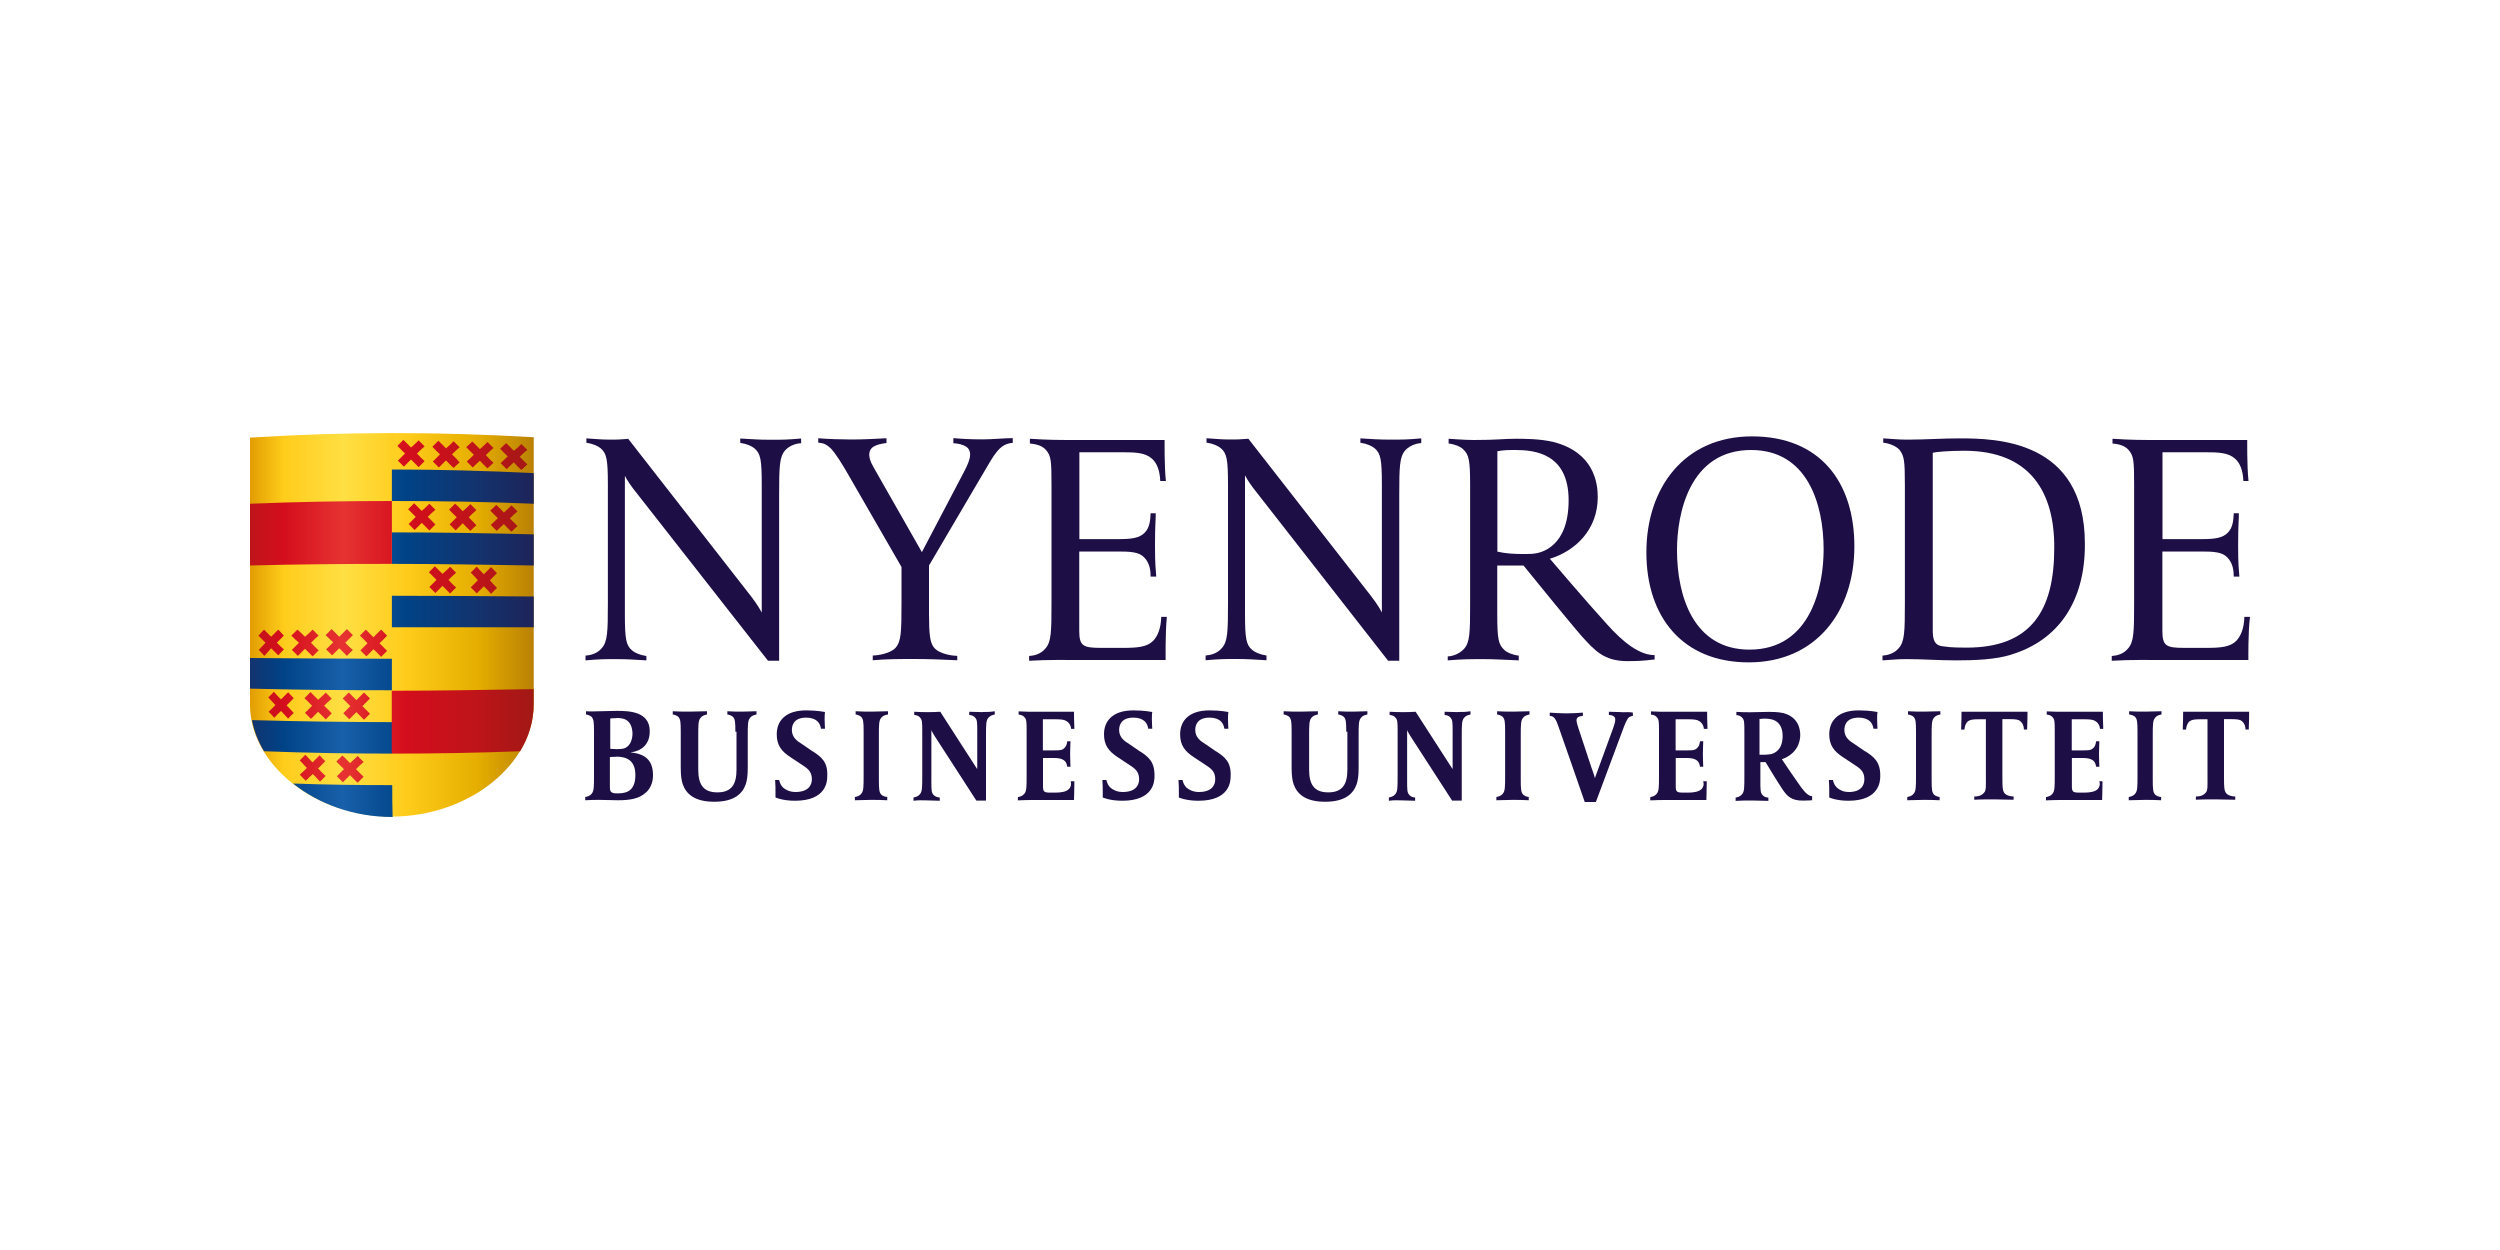 <?xml version="1.0" encoding="UTF-8"?>
<svg id="Layer_2" data-name="Layer 2" xmlns="http://www.w3.org/2000/svg" width="200" height="100" xmlns:xlink="http://www.w3.org/1999/xlink" viewBox="0 0 200 100">
  <defs>
    <style>
      .cls-1 {
        fill: url(#Naamloos_verloop_8);
      }

      .cls-2 {
        fill: url(#Naamloos_verloop_7);
      }

      .cls-3 {
        fill: #1d0e46;
      }

      .cls-4 {
        fill: url(#Naamloos_verloop_7-3);
      }

      .cls-5 {
        fill: url(#Naamloos_verloop_7-2);
      }

      .cls-6 {
        fill: url(#Naamloos_verloop_7-5);
      }

      .cls-7 {
        fill: url(#Naamloos_verloop_7-4);
      }

      .cls-8 {
        fill: url(#Naamloos_verloop_7-6);
      }

      .cls-9 {
        fill: url(#Naamloos_verloop_27-7);
      }

      .cls-10 {
        fill: url(#Naamloos_verloop_27-8);
      }

      .cls-11 {
        fill: url(#Naamloos_verloop_27-6);
      }

      .cls-12 {
        fill: url(#Naamloos_verloop_27-4);
      }

      .cls-13 {
        fill: url(#Naamloos_verloop_27-3);
      }

      .cls-14 {
        fill: url(#Naamloos_verloop_27-2);
      }

      .cls-15 {
        fill: url(#Naamloos_verloop_27-9);
      }

      .cls-16 {
        fill: url(#Naamloos_verloop_27-5);
      }

      .cls-17 {
        fill: url(#Naamloos_verloop_27-20);
      }

      .cls-18 {
        fill: url(#Naamloos_verloop_27-19);
      }

      .cls-19 {
        fill: url(#Naamloos_verloop_27-11);
      }

      .cls-20 {
        fill: url(#Naamloos_verloop_27-18);
      }

      .cls-21 {
        fill: url(#Naamloos_verloop_27-13);
      }

      .cls-22 {
        fill: url(#Naamloos_verloop_27-12);
      }

      .cls-23 {
        fill: url(#Naamloos_verloop_27-15);
      }

      .cls-24 {
        fill: url(#Naamloos_verloop_27-17);
      }

      .cls-25 {
        fill: url(#Naamloos_verloop_27-16);
      }

      .cls-26 {
        fill: url(#Naamloos_verloop_27-14);
      }

      .cls-27 {
        fill: url(#Naamloos_verloop_27-10);
      }

      .cls-28 {
        fill: url(#Naamloos_verloop_27);
      }
    </style>
    <linearGradient id="Naamloos_verloop_8" data-name="Naamloos verloop 8" x1="19.94" y1="-218.14" x2="42.76" y2="-218.14" gradientTransform="translate(0 -168.16) scale(1 -1)" gradientUnits="userSpaceOnUse">
      <stop offset="0" stop-color="#e19c00"/>
      <stop offset=".12" stop-color="#ffcc1b"/>
      <stop offset=".33" stop-color="#ffdf43"/>
      <stop offset=".55" stop-color="#ffcc1b"/>
      <stop offset=".8" stop-color="#e5ae00"/>
      <stop offset="1" stop-color="#b98004"/>
    </linearGradient>
    <linearGradient id="Naamloos_verloop_7" data-name="Naamloos verloop 7" x1="19.94" y1="-207.09" x2="42.63" y2="-207.09" gradientTransform="translate(0 -168.16) scale(1 -1)" gradientUnits="userSpaceOnUse">
      <stop offset="0" stop-color="#13336e"/>
      <stop offset=".12" stop-color="#004387"/>
      <stop offset=".33" stop-color="#1860aa"/>
      <stop offset=".55" stop-color="#004387"/>
      <stop offset=".8" stop-color="#13336e"/>
      <stop offset="1" stop-color="#1d245a"/>
    </linearGradient>
    <linearGradient id="Naamloos_verloop_7-2" data-name="Naamloos verloop 7" y1="-212.08" y2="-212.08" xlink:href="#Naamloos_verloop_7"/>
    <linearGradient id="Naamloos_verloop_7-3" data-name="Naamloos verloop 7" y1="-217.08" y2="-217.08" xlink:href="#Naamloos_verloop_7"/>
    <linearGradient id="Naamloos_verloop_7-4" data-name="Naamloos verloop 7" x1="19.94" y1="-222.09" x2="42.63" y2="-222.09" xlink:href="#Naamloos_verloop_7"/>
    <linearGradient id="Naamloos_verloop_7-5" data-name="Naamloos verloop 7" y1="-232.18" x2="42.62" y2="-232.18" xlink:href="#Naamloos_verloop_7"/>
    <linearGradient id="Naamloos_verloop_7-6" data-name="Naamloos verloop 7" x1="19.94" y1="-227.11" x2="42.63" y2="-227.11" xlink:href="#Naamloos_verloop_7"/>
    <linearGradient id="Naamloos_verloop_27" data-name="Naamloos verloop 27" x1="19.98" y1="-210.82" x2="42.68" y2="-210.82" gradientTransform="translate(0 -168.16) scale(1 -1)" gradientUnits="userSpaceOnUse">
      <stop offset="0" stop-color="#bf141b"/>
      <stop offset=".12" stop-color="#d40e1c"/>
      <stop offset=".33" stop-color="#e63331"/>
      <stop offset=".55" stop-color="#d40e1c"/>
      <stop offset=".8" stop-color="#be141a"/>
      <stop offset="1" stop-color="#a11814"/>
    </linearGradient>
    <linearGradient id="Naamloos_verloop_27-2" data-name="Naamloos verloop 27" x1="19.98" y1="-225.86" x2="42.68" y2="-225.86" xlink:href="#Naamloos_verloop_27"/>
    <linearGradient id="Naamloos_verloop_27-3" data-name="Naamloos verloop 27" x1="19.98" y1="-209.54" x2="42.69" y2="-209.54" xlink:href="#Naamloos_verloop_27"/>
    <linearGradient id="Naamloos_verloop_27-4" data-name="Naamloos verloop 27" x1="19.98" y1="-209.51" x2="42.69" y2="-209.51" xlink:href="#Naamloos_verloop_27"/>
    <linearGradient id="Naamloos_verloop_27-5" data-name="Naamloos verloop 27" x1="19.99" y1="-209.62" x2="42.69" y2="-209.62" xlink:href="#Naamloos_verloop_27"/>
    <linearGradient id="Naamloos_verloop_27-6" data-name="Naamloos verloop 27" x1="20.33" y1="-214.58" x2="42.66" y2="-214.58" xlink:href="#Naamloos_verloop_27"/>
    <linearGradient id="Naamloos_verloop_27-7" data-name="Naamloos verloop 27" x1="19.98" y1="-214.55" x2="42.69" y2="-214.55" xlink:href="#Naamloos_verloop_27"/>
    <linearGradient id="Naamloos_verloop_27-8" data-name="Naamloos verloop 27" x1="19.98" y1="-204.51" x2="42.69" y2="-204.51" xlink:href="#Naamloos_verloop_27"/>
    <linearGradient id="Naamloos_verloop_27-9" data-name="Naamloos verloop 27" x1="19.98" y1="-204.44" x2="42.69" y2="-204.44" xlink:href="#Naamloos_verloop_27"/>
    <linearGradient id="Naamloos_verloop_27-10" data-name="Naamloos verloop 27" x1="19.98" y1="-204.68" x2="42.69" y2="-204.68" xlink:href="#Naamloos_verloop_27"/>
    <linearGradient id="Naamloos_verloop_27-11" data-name="Naamloos verloop 27" x1="19.98" y1="-204.55" x2="42.69" y2="-204.55" xlink:href="#Naamloos_verloop_27"/>
    <linearGradient id="Naamloos_verloop_27-12" data-name="Naamloos verloop 27" x1="19.78" y1="-224.62" x2="42.49" y2="-224.62" xlink:href="#Naamloos_verloop_27"/>
    <linearGradient id="Naamloos_verloop_27-13" data-name="Naamloos verloop 27" x1="20.09" y1="-224.57" x2="41.86" y2="-224.57" xlink:href="#Naamloos_verloop_27"/>
    <linearGradient id="Naamloos_verloop_27-14" data-name="Naamloos verloop 27" x1="19.71" y1="-224.65" x2="42.41" y2="-224.65" xlink:href="#Naamloos_verloop_27"/>
    <linearGradient id="Naamloos_verloop_27-15" data-name="Naamloos verloop 27" x1="19.98" y1="-229.69" x2="42.69" y2="-229.69" xlink:href="#Naamloos_verloop_27"/>
    <linearGradient id="Naamloos_verloop_27-16" data-name="Naamloos verloop 27" x1="20.1" y1="-229.61" x2="42.27" y2="-229.61" xlink:href="#Naamloos_verloop_27"/>
    <linearGradient id="Naamloos_verloop_27-17" data-name="Naamloos verloop 27" x1="19.88" y1="-219.6" x2="42.59" y2="-219.6" xlink:href="#Naamloos_verloop_27"/>
    <linearGradient id="Naamloos_verloop_27-18" data-name="Naamloos verloop 27" x1="19.96" y1="-219.58" x2="41.66" y2="-219.58" xlink:href="#Naamloos_verloop_27"/>
    <linearGradient id="Naamloos_verloop_27-19" data-name="Naamloos verloop 27" x1="19.71" y1="-219.62" x2="42.85" y2="-219.62" xlink:href="#Naamloos_verloop_27"/>
    <linearGradient id="Naamloos_verloop_27-20" data-name="Naamloos verloop 27" x1="19.88" y1="-219.57" x2="42.58" y2="-219.57" xlink:href="#Naamloos_verloop_27"/>
  </defs>
  <path class="cls-1" d="m20,56.37v-21.36c7.56-.48,15.14-.48,22.7-.03v21.36c0,4.72-5.07,8.96-11.35,8.99-6.25,0-11.35-4.24-11.35-8.96"/>
  <g>
    <path class="cls-2" d="m42.7,40.3c-3.76-.16-7.56-.22-11.35-.22v-2.52c3.79,0,7.59.1,11.35.29v2.45Z"/>
    <path class="cls-5" d="m42.7,45.24c-3.79-.06-7.56-.13-11.35-.13v-2.52c3.79,0,7.56.06,11.35.16v2.49Z"/>
    <path class="cls-4" d="m42.7,50.18h-11.35v-2.52c3.79,0,7.56.03,11.35.06v2.45Z"/>
    <path class="cls-7" d="m31.35,55.22c-3.79,0-7.56-.03-11.35-.13v-2.45c3.79.03,7.56.06,11.35.06v2.52Z"/>
    <g>
      <path class="cls-6" d="m31.38,62.81c-2.65,0-5.29-.03-7.94-.13,2.04,1.63,4.85,2.68,7.94,2.68h.03c-.03-.86-.03-1.69-.03-2.55Z"/>
      <path class="cls-8" d="m21.12,60.1c3.41.13,6.82.19,10.26.19v-2.52c-3.73,0-7.49-.06-11.22-.16.16.86.48,1.69.96,2.49Z"/>
    </g>
  </g>
  <g>
    <path class="cls-28" d="m31.35,45.11c-3.79,0-7.56.03-11.35.13v-4.94c3.79-.16,7.59-.22,11.35-.22v5.04Z"/>
    <path class="cls-14" d="m31.35,60.29c3.41,0,6.85-.06,10.26-.19.7-1.15,1.08-2.42,1.08-3.73v-1.24c-3.79.06-7.56.13-11.35.13,0,1.66,0,3.35,0,5.04Z"/>
    <g>
      <path class="cls-13" d="m37.5,41.38h0c.19-.19.38-.38.61-.57l-.48-.48c-.19.19-.38.38-.61.57h0c-.19-.19-.38-.41-.61-.61l-.48.48c.19.19.38.41.61.61-.19.19-.38.38-.57.57l.48.48c.19-.19.38-.38.57-.57.19.19.38.41.61.61.16-.16.32-.32.48-.45-.19-.22-.41-.41-.61-.64Z"/>
      <path class="cls-12" d="m34.22,41.35h0c.19-.19.38-.38.61-.57l-.48-.48c-.19.19-.38.38-.61.57h0c-.19-.19-.38-.38-.61-.61l-.48.48c.19.19.38.38.61.61-.19.19-.38.38-.57.57l.48.48c.19-.19.38-.38.57-.57.19.19.38.38.61.61l.48-.48c-.19-.22-.41-.41-.61-.61Z"/>
      <path class="cls-16" d="m40.79,41.48h0c.19-.19.38-.38.61-.57l-.48-.48c-.19.19-.38.38-.61.57h0c-.19-.19-.38-.41-.61-.61-.16.16-.32.32-.48.45.19.19.38.41.61.61-.19.19-.38.38-.57.54l.48.48c.19-.19.38-.38.57-.54.19.19.38.41.61.61.16-.16.32-.32.48-.45-.19-.22-.41-.41-.61-.61Z"/>
    </g>
    <g>
      <path class="cls-11" d="m39.19,46.42h0l.57-.57-.48-.48-.57.57h0c-.19-.19-.38-.38-.57-.61l-.48.48c.19.19.38.38.57.61l-.57.57.48.48.57-.57c.19.19.38.38.57.61l.48-.48c-.19-.19-.38-.38-.57-.61Z"/>
      <path class="cls-9" d="m35.88,46.39h0c.19-.19.38-.38.61-.57l-.48-.48c-.19.19-.38.38-.61.57h0l-.61-.61-.48.48.61.61-.57.57.48.48.57-.57.61.61.48-.48c-.22-.19-.41-.38-.61-.61Z"/>
    </g>
    <g>
      <path class="cls-10" d="m36.16,36.35h0c.19-.19.38-.38.61-.57l-.48-.48c-.19.19-.38.38-.61.57h0c-.19-.19-.38-.41-.61-.61-.16.16-.32.32-.48.48.19.19.38.41.61.61-.19.19-.38.38-.57.57l.48.48c.19-.19.38-.38.57-.57.19.19.38.41.61.61.16-.16.32-.32.48-.45-.22-.26-.41-.45-.61-.64Z"/>
      <path class="cls-15" d="m33.36,36.28h0c.19-.19.38-.38.61-.57l-.48-.48c-.19.19-.38.38-.61.57h0c-.19-.19-.38-.41-.61-.61-.16.16-.32.32-.48.48.19.19.38.38.61.61-.19.19-.38.38-.57.57l.48.48c.19-.19.38-.38.57-.57.19.19.38.38.61.61l.48-.48c-.22-.19-.41-.38-.61-.61Z"/>
      <path class="cls-27" d="m41.58,36.54h0c.19-.19.38-.38.61-.54l-.48-.48c-.19.19-.38.38-.61.54h0c-.19-.19-.38-.41-.61-.61-.16.16-.32.29-.48.45.19.19.38.41.61.61-.19.19-.38.35-.57.54.16.16.32.32.48.48.19-.19.38-.35.57-.54.19.19.38.41.61.61.16-.16.32-.29.48-.45-.22-.19-.41-.41-.61-.61Z"/>
      <path class="cls-19" d="m38.87,36.41h0c.19-.19.38-.38.61-.57l-.48-.48c-.19.19-.38.38-.61.57h0c-.19-.19-.38-.41-.61-.61-.16.16-.32.32-.48.45.19.19.38.41.61.61-.19.19-.38.38-.57.54l.48.48c.19-.19.38-.38.57-.54.19.19.38.41.61.61.16-.16.32-.29.48-.45-.22-.19-.41-.38-.61-.61Z"/>
    </g>
    <g>
      <path class="cls-22" d="m25.93,56.46h0c.19-.19.38-.38.61-.57l-.48-.48c-.19.19-.38.38-.61.57h0c-.19-.19-.38-.38-.61-.61l-.48.48c.19.19.38.38.61.61-.19.19-.38.38-.57.57l.48.48c.19-.19.38-.38.57-.57.19.19.38.38.61.61l.48-.48c-.19-.19-.38-.41-.61-.61Z"/>
      <path class="cls-21" d="m22.93,56.43h0c.19-.19.38-.38.57-.57-.16-.16-.29-.32-.45-.48-.19.19-.38.38-.57.57h0c-.19-.19-.38-.38-.57-.61-.16.16-.29.32-.45.45.19.22.38.41.57.61-.19.19-.35.38-.54.54.16.16.32.32.45.48.19-.19.35-.38.54-.54.19.19.38.41.57.61.16-.16.29-.32.45-.45-.19-.22-.38-.41-.57-.61Z"/>
      <path class="cls-26" d="m28.99,56.49h0c.19-.19.38-.38.61-.61l-.48-.48c-.19.19-.38.38-.61.61h0c-.19-.19-.38-.38-.61-.61l-.48.48c.19.19.38.38.61.61-.19.19-.38.38-.57.57l.48.48c.19-.19.38-.38.57-.57.19.19.38.38.61.61l.48-.48c-.22-.22-.41-.41-.61-.61Z"/>
    </g>
    <g>
      <path class="cls-23" d="m28.48,61.53h0c.19-.19.38-.38.61-.57l-.48-.48c-.19.19-.38.38-.61.57h0c-.19-.19-.38-.41-.61-.61l-.48.48c.19.19.38.41.61.61-.19.19-.38.38-.57.57l.48.48c.19-.19.38-.38.57-.57.19.19.38.41.61.61l.48-.48c-.22-.19-.41-.41-.61-.61Z"/>
      <path class="cls-25" d="m25.45,61.47h0c.19-.19.38-.38.57-.57-.16-.16-.32-.32-.45-.48-.19.19-.38.38-.57.57h0c-.19-.19-.38-.41-.57-.61-.16.16-.32.32-.45.45.19.19.38.41.57.61-.19.19-.38.38-.57.54l.48.48c.19-.19.38-.38.57-.54.19.19.38.41.57.61.16-.16.32-.32.45-.45-.22-.19-.41-.41-.61-.61Z"/>
    </g>
    <g>
      <path class="cls-24" d="m24.88,51.42h0c.19-.19.38-.38.61-.57l-.48-.48c-.19.19-.38.38-.61.57h0c-.19-.19-.38-.38-.61-.57l-.48.48c.19.19.38.38.61.57-.19.19-.38.38-.57.57l.48.48c.19-.19.38-.38.57-.57.19.19.38.38.61.61l.48-.48c-.22-.19-.41-.41-.61-.61Z"/>
      <path class="cls-20" d="m22.14,51.42h0c.19-.19.38-.38.57-.57-.16-.16-.29-.32-.45-.48-.19.19-.38.38-.57.57h0c-.19-.19-.38-.38-.57-.57-.16.16-.29.32-.45.48.19.19.38.38.57.57-.19.19-.35.38-.54.57.16.16.29.32.45.48.19-.22.38-.41.54-.61.19.19.38.38.57.57.16-.16.29-.32.45-.48-.19-.16-.38-.35-.57-.54Z"/>
      <path class="cls-18" d="m30.36,51.46h0c.19-.19.41-.38.61-.61l-.48-.48c-.19.19-.41.38-.61.61h0c-.19-.19-.41-.38-.61-.61l-.48.48c.19.19.41.38.61.61-.19.19-.38.38-.57.57l.48.48c.19-.19.38-.38.57-.57.19.19.41.38.61.61l.48-.48c-.22-.22-.41-.41-.61-.61Z"/>
      <path class="cls-17" d="m27.62,51.42h0c.19-.19.38-.38.61-.61l-.48-.48c-.19.19-.38.38-.61.61h0c-.19-.19-.38-.38-.61-.61l-.48.48c.19.19.38.38.61.57-.19.19-.38.38-.57.57l.48.48c.19-.19.38-.38.57-.57.19.19.38.38.61.61l.48-.48c-.22-.16-.41-.35-.61-.57Z"/>
    </g>
  </g>
  <path class="cls-3" d="m62.81,36.03c-.45.51-.48,1.28-.48,3.57v13.26h-.89l-10.81-13.8c-.41-.54-.64-.99-.64-.99v11.03c0,2.07.1,2.52.57,2.93.22.19.64.38,1.15.45v.35c-1.05-.06-1.47-.1-2.42-.1s-1.31,0-2.45.1v-.38c.35-.03.92-.13,1.31-.61.45-.51.48-1.28.48-3.57v-9.47c0-2.07-.1-2.52-.57-2.93-.22-.19-.64-.38-1.15-.45v-.35c1.05.06,1.08.1,2.01.1.41,0,.61,0,1.34-.06l9.82,12.59c.57.73.86,1.31.86,1.31v-10.2c0-2.07-.1-2.52-.57-2.93-.22-.19-.64-.38-1.15-.45v-.35c1.05.06,1.47.1,2.42.1s1.31,0,2.45-.1v.38c-.29,0-.89.13-1.28.57Z"/>
  <path class="cls-3" d="m79.65,36.28c-.19.19-.51.77-1.15,1.85l-4.18,7.11v3.89c0,1.69.1,2.23.35,2.61.45.64,1.69.73,1.91.73v.35c-1.15-.06-2.33-.1-3.51-.1-.96,0-2.17,0-3.25.1v-.38c.41,0,1.4-.16,1.82-.61.45-.51.48-1.24.48-3.57v-2.9l-4.08-7.08c-.67-1.18-1.21-2.04-1.59-2.42-.41-.38-.64-.41-.99-.45v-.35c.67.06,1.88.1,2.65.1.99,0,2.07-.06,2.81-.1v.38c-.22.03-.8.1-1.12.35-.16.13-.26.32-.26.57,0,.48.29.92.51,1.31l3.7,6.5,3.38-6.44c.29-.54.48-1.02.48-1.37,0-.26-.1-.48-.29-.61-.29-.19-.73-.29-1.05-.29v-.41c.7.06,1.34.1,2.36.1.77,0,1.72-.1,2.39-.1v.38c-.73.03-1.12.51-1.37.83Z"/>
  <path class="cls-3" d="m93.26,52.8h-6.47c-1.5,0-2.96-.03-4.46.06v-.38c.38-.03.92-.13,1.31-.61.45-.51.48-1.28.48-3.57v-9.44c0-2.01-.03-2.39-.45-2.87-.26-.29-.64-.45-1.28-.51v-.38c1.47.1,2.33.1,3.86.1h6.92s-.03,2.04.1,3.28h-.45c-.03-.86-.29-1.47-.67-1.79-.54-.48-1.31-.51-2.39-.51h-3.41v6.95h3.12c1.12,0,1.69-.1,2.1-.51.45-.45.45-1.12.48-1.56h.41c0,.61-.06.86-.06,2.55s.06,1.88.1,2.52h-.45c0-.45-.06-1.08-.51-1.53-.41-.45-1.12-.48-2.14-.48h-3.06v6.34c0,1.21.29,1.37,1.75,1.37h1.72c1.18,0,1.94-.06,2.45-.57.35-.38.61-.96.64-1.91h.45c-.13,1.21-.1,3.44-.1,3.44Z"/>
  <path class="cls-3" d="m112.42,36.03c-.45.51-.48,1.28-.48,3.57v13.26h-.89l-10.81-13.84c-.41-.54-.64-.99-.64-.99v11.03c0,2.07.1,2.52.57,2.93.22.19.64.38,1.15.45v.38c-1.05-.06-1.47-.1-2.42-.1s-1.31,0-2.45.1v-.38c.35-.03.92-.13,1.31-.61.45-.51.48-1.28.48-3.57v-9.47c0-2.07-.1-2.52-.57-2.93-.22-.19-.64-.38-1.15-.45v-.35c1.05.06,1.08.1,2.01.1.41,0,.61,0,1.34-.06l9.82,12.59c.57.73.86,1.31.86,1.31v-10.2c0-2.07-.1-2.52-.57-2.93-.22-.19-.64-.38-1.15-.45v-.35c1.05.06,1.47.1,2.42.1s1.31,0,2.45-.1v.38c-.26,0-.86.13-1.28.57Z"/>
  <path class="cls-3" d="m128.55,49.93c-1.66-1.82-4.56-5.23-4.56-5.23,2.01-.61,3.83-2.3,3.83-4.94,0-1.15-.32-3.57-3.54-4.4-1.08-.26-2.36-.26-3-.26-1.02,0-1.47.1-3.38.1-.7,0-2.01-.1-2.01-.1v.38c.51.06.96.26,1.15.45.48.45.57.86.57,2.93v9.47c0,2.33-.03,3.06-.48,3.57-.41.45-.99.61-1.31.61v.32c1.15-.1,1.94-.1,2.87-.1s1.75.06,2.81.1v-.38c-.51-.06-.96-.26-1.15-.45-.48-.45-.57-.86-.57-2.93v-3.83h2.1c.99,1.24,3.92,4.81,4.59,5.58,1.12,1.24,1.85,2.07,3.73,2.07,1.47,0,1.94-.13,2.17-.13v-.35c-1.21,0-2.52-1.02-3.83-2.49Zm-6.69-5.61c-.73,0-1.37-.03-2.07-.19v-8.03c.48-.1.96-.1,1.43-.1,1.53,0,4.27.26,4.27,4.02s-2.23,4.21-2.77,4.27c-.19.03-.54.03-.86.03Z"/>
  <path class="cls-3" d="m139.9,52.99c-5.29,0-8.19-3.63-8.19-8.8s3.03-9.28,8.45-9.28,8.19,3.63,8.19,8.8-3.03,9.28-8.45,9.28Zm.19-16.99c-4.97,0-5.93,5.16-5.93,8,0,3.73,1.34,7.97,5.8,7.97,4.97,0,5.93-5.16,5.93-8,0-3.73-1.34-7.97-5.8-7.97Z"/>
  <path class="cls-3" d="m160.87,52.38c-1.21.38-2.87.45-4.34.45s-2.68-.1-3.92-.1c-.92,0-.89.03-2.01.1v-.38c.35-.03.92-.13,1.31-.61.45-.51.48-1.28.48-3.57v-9.47c0-2.01-.06-2.33-.45-2.84-.26-.26-.8-.51-1.28-.54v-.35c1.12.06,1.08.1,2.01.1,1.31,0,2.74-.1,4.08-.1,2.9,0,10.04.1,10.04,8.42.03,4.65-2.14,7.75-5.93,8.89Zm-3.73-16.32c-1.31,0-2.3.1-2.52.16v14.15c0,.7.06,1.28.86,1.34.35.03.41.1,1.85.1,5.13,0,7.01-2.93,7.01-7.97.03-4.37-1.85-7.78-7.2-7.78Z"/>
  <path class="cls-3" d="m179.87,52.8h-6.47c-1.5,0-2.96-.03-4.46.06v-.38c.38-.03.92-.13,1.31-.61.45-.51.48-1.28.48-3.57v-9.44c0-2.01-.03-2.39-.45-2.87-.26-.29-.64-.45-1.28-.51v-.38c1.47.1,2.33.1,3.86.1h6.92s-.03,2.04.1,3.28h-.41c-.03-.86-.29-1.47-.67-1.79-.54-.48-1.31-.51-2.39-.51h-3.41v6.95h3.12c1.12,0,1.69-.1,2.1-.51.45-.45.45-1.12.48-1.56h.41c0,.61-.06.86-.06,2.55s.06,1.88.1,2.52h-.45c0-.45-.06-1.08-.51-1.53-.41-.45-1.12-.48-2.14-.48h-3.06v6.34c0,1.21.29,1.37,1.75,1.37h1.72c1.18,0,1.94-.06,2.45-.57.35-.38.61-.96.64-1.91h.45c-.16,1.21-.13,3.44-.13,3.44Z"/>
  <path class="cls-3" d="m51.66,63.41c-.54.51-1.34.61-2.23.61-.51,0-1.08-.03-1.43-.03s-.77,0-1.18.03v-.26c.13-.03.35-.06.51-.26.19-.22.19-.54.19-1.5v-3.47c0-.8-.03-.99-.19-1.18-.1-.1-.35-.19-.45-.19v-.26c.38.03.77,0,1.12,0s.89-.03,1.37-.03c.99,0,2.61.06,2.61,1.63,0,1.47-1.24,1.66-1.56,1.69,1.05.1,1.82.51,1.82,1.82,0,.57-.19,1.05-.57,1.4Zm-2.33-5.96c-.35,0-.51.03-.51.03v2.42s.19.03.51.03c.35,0,.57-.03.7-.1.38-.19.57-.64.57-1.18-.06-1.18-.83-1.21-1.28-1.21Zm-.03,3.09c-.35,0-.51.03-.51.03v2.39c0,.32.06.41.26.48.1.03.29.03.41.03.83,0,1.37-.35,1.37-1.47,0-1.12-.64-1.47-1.53-1.47Z"/>
  <path class="cls-3" d="m116.62,56.97c-.35,0-.67-.03-1.05-.03v.26c.13,0,.35.06.45.19.19.19.19.38.19,1.18v2.96c-.03-.06-.1-.16-.19-.29l-2.77-4.3c-.29.03-.8.03-.96.03-.35,0-.73,0-1.12-.03v.26c.13,0,.35.06.45.19.19.19.19.38.19,1.18v3.47c0,.96,0,1.28-.19,1.5-.16.19-.35.22-.51.26v.26c.45-.06.7-.03,1.05-.03s.64.03,1.05.03v-.26c-.13,0-.35-.06-.45-.19-.19-.19-.19-.38-.19-1.18v-4.02s.06.16.22.41l3.38,5.23h.77v-5.13c0-.96,0-1.28.19-1.5.16-.19.35-.22.51-.26v-.26c-.41.06-.67.06-1.02.06Z"/>
  <path class="cls-3" d="m78.59,56.97c-.35,0-.67-.03-1.05-.03v.26c.13,0,.35.06.45.19.19.19.19.38.19,1.18v2.96c-.03-.06-.1-.16-.19-.29l-2.77-4.3c-.29.03-.8.03-.96.03-.35,0-.73,0-1.12-.03v.26c.13,0,.35.06.45.19.19.19.19.38.19,1.18v3.47c0,.96,0,1.28-.19,1.5-.16.19-.35.22-.51.26v.26c.45-.06.7-.03,1.05-.03s.64.03,1.05.03v-.26c-.13,0-.35-.06-.48-.19-.19-.19-.19-.38-.19-1.18v-4.02s.06.16.22.41l3.38,5.23h.77v-5.13c0-.96,0-1.28.19-1.5.16-.19.35-.22.51-.26v-.26c-.38.06-.64.06-.99.06Z"/>
  <path class="cls-3" d="m107.7,58.53c0-.8-.03-.99-.19-1.18-.1-.1-.35-.19-.45-.19v-.26c.38.03.86.03,1.21.03s.7-.03,1.12-.03v.26c-.13.03-.35.06-.51.26-.19.22-.19.54-.19,1.5v1.94c0,.57.03,1.31-.16,1.88-.26.73-.89,1.4-2.52,1.4s-2.26-.67-2.52-1.4c-.19-.57-.16-1.28-.16-1.88v-2.33c0-.8-.03-.99-.19-1.18-.1-.1-.35-.19-.45-.19v-.26c.38.03.99.03,1.37.03.35,0,.96-.03,1.37-.03v.26c-.13.03-.35.06-.51.26-.19.22-.19.54-.19,1.5v2.65c0,1.12.35,1.82,1.53,1.82s1.53-.7,1.53-1.82v-3.03h-.1Z"/>
  <path class="cls-3" d="m58.83,58.53c0-.8-.03-.99-.19-1.18-.1-.1-.35-.19-.45-.19v-.26c.38.03.86.03,1.21.03s.7-.03,1.12-.03v.26c-.13.03-.35.06-.51.26-.19.22-.19.54-.19,1.5v1.94c0,.57.03,1.31-.16,1.88-.26.73-.89,1.4-2.52,1.4s-2.26-.67-2.52-1.4c-.19-.57-.16-1.28-.16-1.88v-2.33c0-.8-.03-.99-.19-1.18-.1-.1-.35-.19-.45-.19v-.26c.38.03.99.03,1.37.03.35,0,.96-.03,1.37-.03v.26c-.13.03-.35.06-.51.26-.19.22-.19.54-.19,1.5v2.65c0,1.12.35,1.82,1.53,1.82s1.53-.7,1.53-1.82v-3.03h-.1Z"/>
  <path class="cls-3" d="m70.5,57.42c-.19.22-.19.54-.19,1.5v3.47c0,.8.03.99.19,1.18.1.1.35.19.48.19v.26c-.38-.03-.99-.03-1.31-.03s-.86.03-1.28.03v-.26c.13-.03.35-.06.51-.26.19-.22.19-.54.19-1.5v-3.47c0-.8-.03-.99-.19-1.18-.1-.1-.35-.19-.45-.19v-.26c.38.03.99.03,1.31.03s.86-.03,1.28-.03v.26c-.16.03-.38.06-.54.26Z"/>
  <path class="cls-3" d="m121.85,57.42c-.19.22-.19.54-.19,1.5v3.47c0,.8.03.99.19,1.18.1.1.35.19.45.19v.26c-.38-.03-.99-.03-1.31-.03s-.86.03-1.28.03v-.26c.13-.03.35-.06.51-.26.19-.22.19-.54.19-1.5v-3.47c0-.8-.03-.99-.19-1.18-.1-.1-.35-.19-.45-.19v-.26c.38.03.99.03,1.31.03s.86-.03,1.28-.03v.26c-.13.03-.35.06-.51.26Z"/>
  <path class="cls-3" d="m65.04,60.13l-.89-.61c-.35-.22-.8-.51-.8-1.12,0-.35.13-.99,1.15-.99.38,0,.7.1.92.32.13.13.22.32.26.57h.32c0-.13-.03-.35-.03-.77,0-.06,0-.41.03-.57-.03,0-.61-.13-1.5-.13-1.75,0-2.36.92-2.36,1.91,0,.89.38,1.37,1.12,1.85l.77.51c.54.35.92.57.92,1.24,0,.51-.32,1.02-1.31,1.02-.48,0-.8-.19-.99-.35-.16-.16-.26-.35-.32-.61h-.32c.03.32.03.7.03,1.21v.19s.57.26,1.56.26c2.49,0,2.58-1.53,2.58-1.94.06-1.18-.48-1.56-1.15-2.01Z"/>
  <path class="cls-3" d="m154.72,57.42c-.19.22-.19.54-.19,1.5v3.47c0,.8.03.99.19,1.18.1.1.35.19.45.19v.26c-.38-.03-.99-.03-1.31-.03s-.86.03-1.28.03v-.26c.13-.03.35-.06.51-.26.19-.22.19-.54.19-1.5v-3.47c0-.8-.03-.99-.19-1.18-.1-.1-.35-.19-.45-.19v-.26c.38.03.99.03,1.31.03s.86-.03,1.28-.03v.26c-.16.03-.35.06-.51.26Z"/>
  <path class="cls-3" d="m97.31,60.13l-.89-.61c-.35-.22-.8-.51-.8-1.12,0-.35.13-.99,1.15-.99.38,0,.7.1.92.32.13.13.22.32.26.57h.32c0-.13-.03-.35-.03-.77,0-.06,0-.41.03-.57-.03,0-.61-.13-1.5-.13-1.75,0-2.36.92-2.36,1.91,0,.89.38,1.37,1.12,1.85l.77.51c.54.35.92.57.92,1.24,0,.51-.32,1.02-1.31,1.02-.48,0-.8-.19-.99-.35-.16-.16-.26-.35-.32-.61h-.32c.03.32.03.7.03,1.21v.19s.57.26,1.56.26c2.49,0,2.58-1.53,2.58-1.94.06-1.18-.48-1.56-1.15-2.01Z"/>
  <path class="cls-3" d="m91.22,60.13l-.89-.61c-.35-.22-.8-.51-.8-1.12,0-.35.13-.99,1.15-.99.38,0,.7.1.92.32.13.13.22.32.26.57h.32c0-.13-.03-.35-.03-.77,0-.06,0-.41.03-.57-.03,0-.61-.13-1.5-.13-1.75,0-2.36.92-2.36,1.91,0,.89.38,1.37,1.12,1.85l.77.51c.54.35.92.57.92,1.24,0,.51-.32,1.02-1.31,1.02-.48,0-.8-.19-.99-.35-.16-.16-.26-.35-.32-.61h-.32c.03.32.03.7.03,1.21v.19s.57.26,1.56.26c2.49,0,2.58-1.53,2.58-1.94.03-1.18-.48-1.56-1.15-2.01Z"/>
  <path class="cls-3" d="m85.51,63.12c-.19.22-.64.29-1.08.29h-.35c-.57,0-.64-.06-.64-.54v-2.23h.86c.32,0,.64.03.86.22.13.1.19.29.22.48h.26c0-.22-.03-.38-.03-.99,0-.64.03-.83.03-1.05h-.26c-.03.26-.1.45-.26.57-.16.16-.41.16-.8.16h-.89v-2.49h.89c.61,0,.83.03,1.02.16.16.1.32.29.35.61h.26c-.03-.51-.03-1.37-.03-1.37h-3.06c-.35,0-.96,0-1.37-.03v.26c.13,0,.35.06.45.19.19.19.19.38.19,1.18v3.47c0,.96,0,1.28-.19,1.5-.16.19-.35.22-.51.26v.26c.41-.03,1.05-.03,1.4-.03h3.09s.03-.99.03-1.5h-.29c.06.29,0,.48-.16.64Z"/>
  <path class="cls-3" d="m136.13,63.12c-.22.22-.64.29-1.08.29h-.35c-.57,0-.64-.06-.64-.54v-2.23h.86c.32,0,.64.03.86.22.13.1.19.29.22.48h.26c0-.22-.03-.38-.03-.99,0-.64.03-.83.03-1.05h-.26c-.03.26-.1.45-.26.57-.16.16-.41.16-.8.16h-.89v-2.49h.89c.61,0,.83.03,1.02.16.16.1.32.29.35.61h.29c-.03-.51-.03-1.37-.03-1.37h-3.12c-.35,0-.96,0-1.37-.03v.26c.13,0,.35.06.45.19.19.19.19.38.19,1.18v3.47c0,.96,0,1.28-.19,1.5-.16.19-.35.22-.51.26v.26c.41-.03,1.05-.03,1.4-.03h3.09s.03-.99.03-1.5h-.29c.1.29,0,.48-.13.64Z"/>
  <path class="cls-3" d="m167.82,63.12c-.19.22-.64.29-1.08.29h-.35c-.57,0-.64-.06-.64-.54v-2.23h.86c.32,0,.64.03.86.22.13.1.19.29.22.48h.26c0-.22-.03-.38-.03-.99,0-.64.03-.83.03-1.05h-.26c-.03.26-.1.45-.26.57-.16.16-.41.16-.8.16h-.89v-2.49h.89c.61,0,.83.03,1.02.16.16.1.32.29.35.61h.26c-.03-.51-.03-1.37-.03-1.37h-3.12c-.35,0-.96,0-1.37-.03v.26c.13,0,.35.06.45.19.19.19.19.38.19,1.18v3.47c0,.96,0,1.28-.19,1.5-.16.19-.35.22-.51.26v.26c.41-.03,1.05-.03,1.4-.03h3.09s.03-.99.03-1.5h-.26c.1.29,0,.48-.13.64Z"/>
  <path class="cls-3" d="m162.21,56.94h-5.29s0,.92-.03,1.43h.26c.03-.35.16-.57.29-.67.19-.13.38-.16.92-.16h.51v4.49c0,.86.03,1.18-.13,1.37-.16.19-.38.32-.8.32v.26c.41-.03,1.24-.03,1.56-.03.35,0,1.21.03,1.59.03v-.26c-.29,0-.64-.1-.77-.32-.1-.16-.13-.41-.13-1.12v-4.75h.51c.54,0,.77.03.92.16.13.1.29.32.29.67h.26c.03-.51.03-1.43.03-1.43Z"/>
  <path class="cls-3" d="m172.41,57.42c-.19.22-.19.54-.19,1.5v3.47c0,.8.03.99.19,1.18.1.1.35.19.48.19v.26c-.38-.03-.99-.03-1.31-.03s-.86.03-1.28.03v-.26c.13-.03.35-.06.51-.26.19-.22.19-.54.19-1.5v-3.47c0-.8-.03-.99-.19-1.18-.1-.1-.35-.19-.48-.19v-.26c.38.03.99.03,1.31.03s.86-.03,1.28-.03v.26c-.16.03-.35.06-.51.26Z"/>
  <path class="cls-3" d="m179.94,56.94h-5.29s0,.92-.03,1.43h.26c.03-.35.16-.57.29-.67.19-.13.38-.16.92-.16h.51v4.49c0,.86.03,1.18-.13,1.37-.16.19-.38.32-.8.32v.26c.41-.03,1.24-.03,1.56-.03.35,0,1.21.03,1.59.03v-.26c-.29,0-.64-.1-.77-.32-.1-.16-.13-.41-.13-1.12v-4.75h.51c.54,0,.77.03.92.16.13.1.29.32.29.67h.26c.03-.51.03-1.43.03-1.43Z"/>
  <path class="cls-3" d="m129.76,56.97c-.29,0-.86-.03-1.05-.03v.26c.13,0,.29.03.38.1.1.06.13.16.13.29,0,.19-.1.45-.16.64l-1.47,4.02s-.03-.19-.29-.89l-1.02-3.09c-.03-.1-.16-.48-.16-.64,0-.1.03-.19.13-.26.1-.06.26-.1.38-.1v-.26c-.29.03-.99.06-1.31.06-.29,0-1.05-.03-1.34-.06v.26c.22,0,.35.13.41.22.1.13.22.41.29.64.1.26,2.1,6.03,2.1,6.03h.89l2.26-6.06c.1-.26.19-.45.29-.61.06-.1.19-.19.41-.22v-.26c-.22-.06-.57-.03-.89-.03Z"/>
  <path class="cls-3" d="m149.24,60.13l-.89-.61c-.35-.22-.8-.51-.8-1.12,0-.35.13-.99,1.15-.99.38,0,.7.1.92.32.13.13.22.32.26.57h.32c0-.13-.03-.35-.03-.77,0-.06,0-.41.03-.57-.03,0-.61-.13-1.5-.13-1.75,0-2.36.92-2.36,1.91,0,.89.38,1.37,1.12,1.85l.77.51c.54.35.92.57.92,1.24,0,.51-.29,1.02-1.24,1.02-.48,0-.77-.19-.96-.35-.16-.16-.26-.35-.32-.61h-.32c.03.32.03.7.03,1.21v.19s.57.26,1.53.26c2.45,0,2.55-1.53,2.55-1.94.03-1.18-.51-1.56-1.18-2.01Z"/>
  <path class="cls-3" d="m141.24,60.96c.19.32.92,1.53,1.37,2.2.38.57.73.89,1.63.89.38,0,.67-.03.73-.03v-.32c-.29-.03-.54-.26-.89-.73-.48-.67-1.28-1.85-1.53-2.23,1.24-.45,1.47-1.4,1.47-1.94,0-.48-.16-1.43-1.34-1.75-.41-.1-.96-.1-1.18-.1-.64,0-.83.03-1.47.03-.35,0-.73,0-1.12-.03v.26c.13,0,.35.06.45.19.19.19.19.38.19,1.18v3.47c0,.96,0,1.28-.19,1.5-.16.19-.35.22-.51.26v.26c.41-.03.96-.03,1.31-.03s.92.03,1.31.03v-.26c-.13,0-.35-.06-.45-.19-.19-.19-.19-.38-.19-1.18v-1.47h.41Zm-.45-3.44c.16-.03.32-.03.45-.03.83,0,1.37.41,1.37,1.4,0,1.12-.67,1.37-.89,1.43-.06.03-.26.03-.51.06h-.45v-2.87h.03Z"/>
</svg>